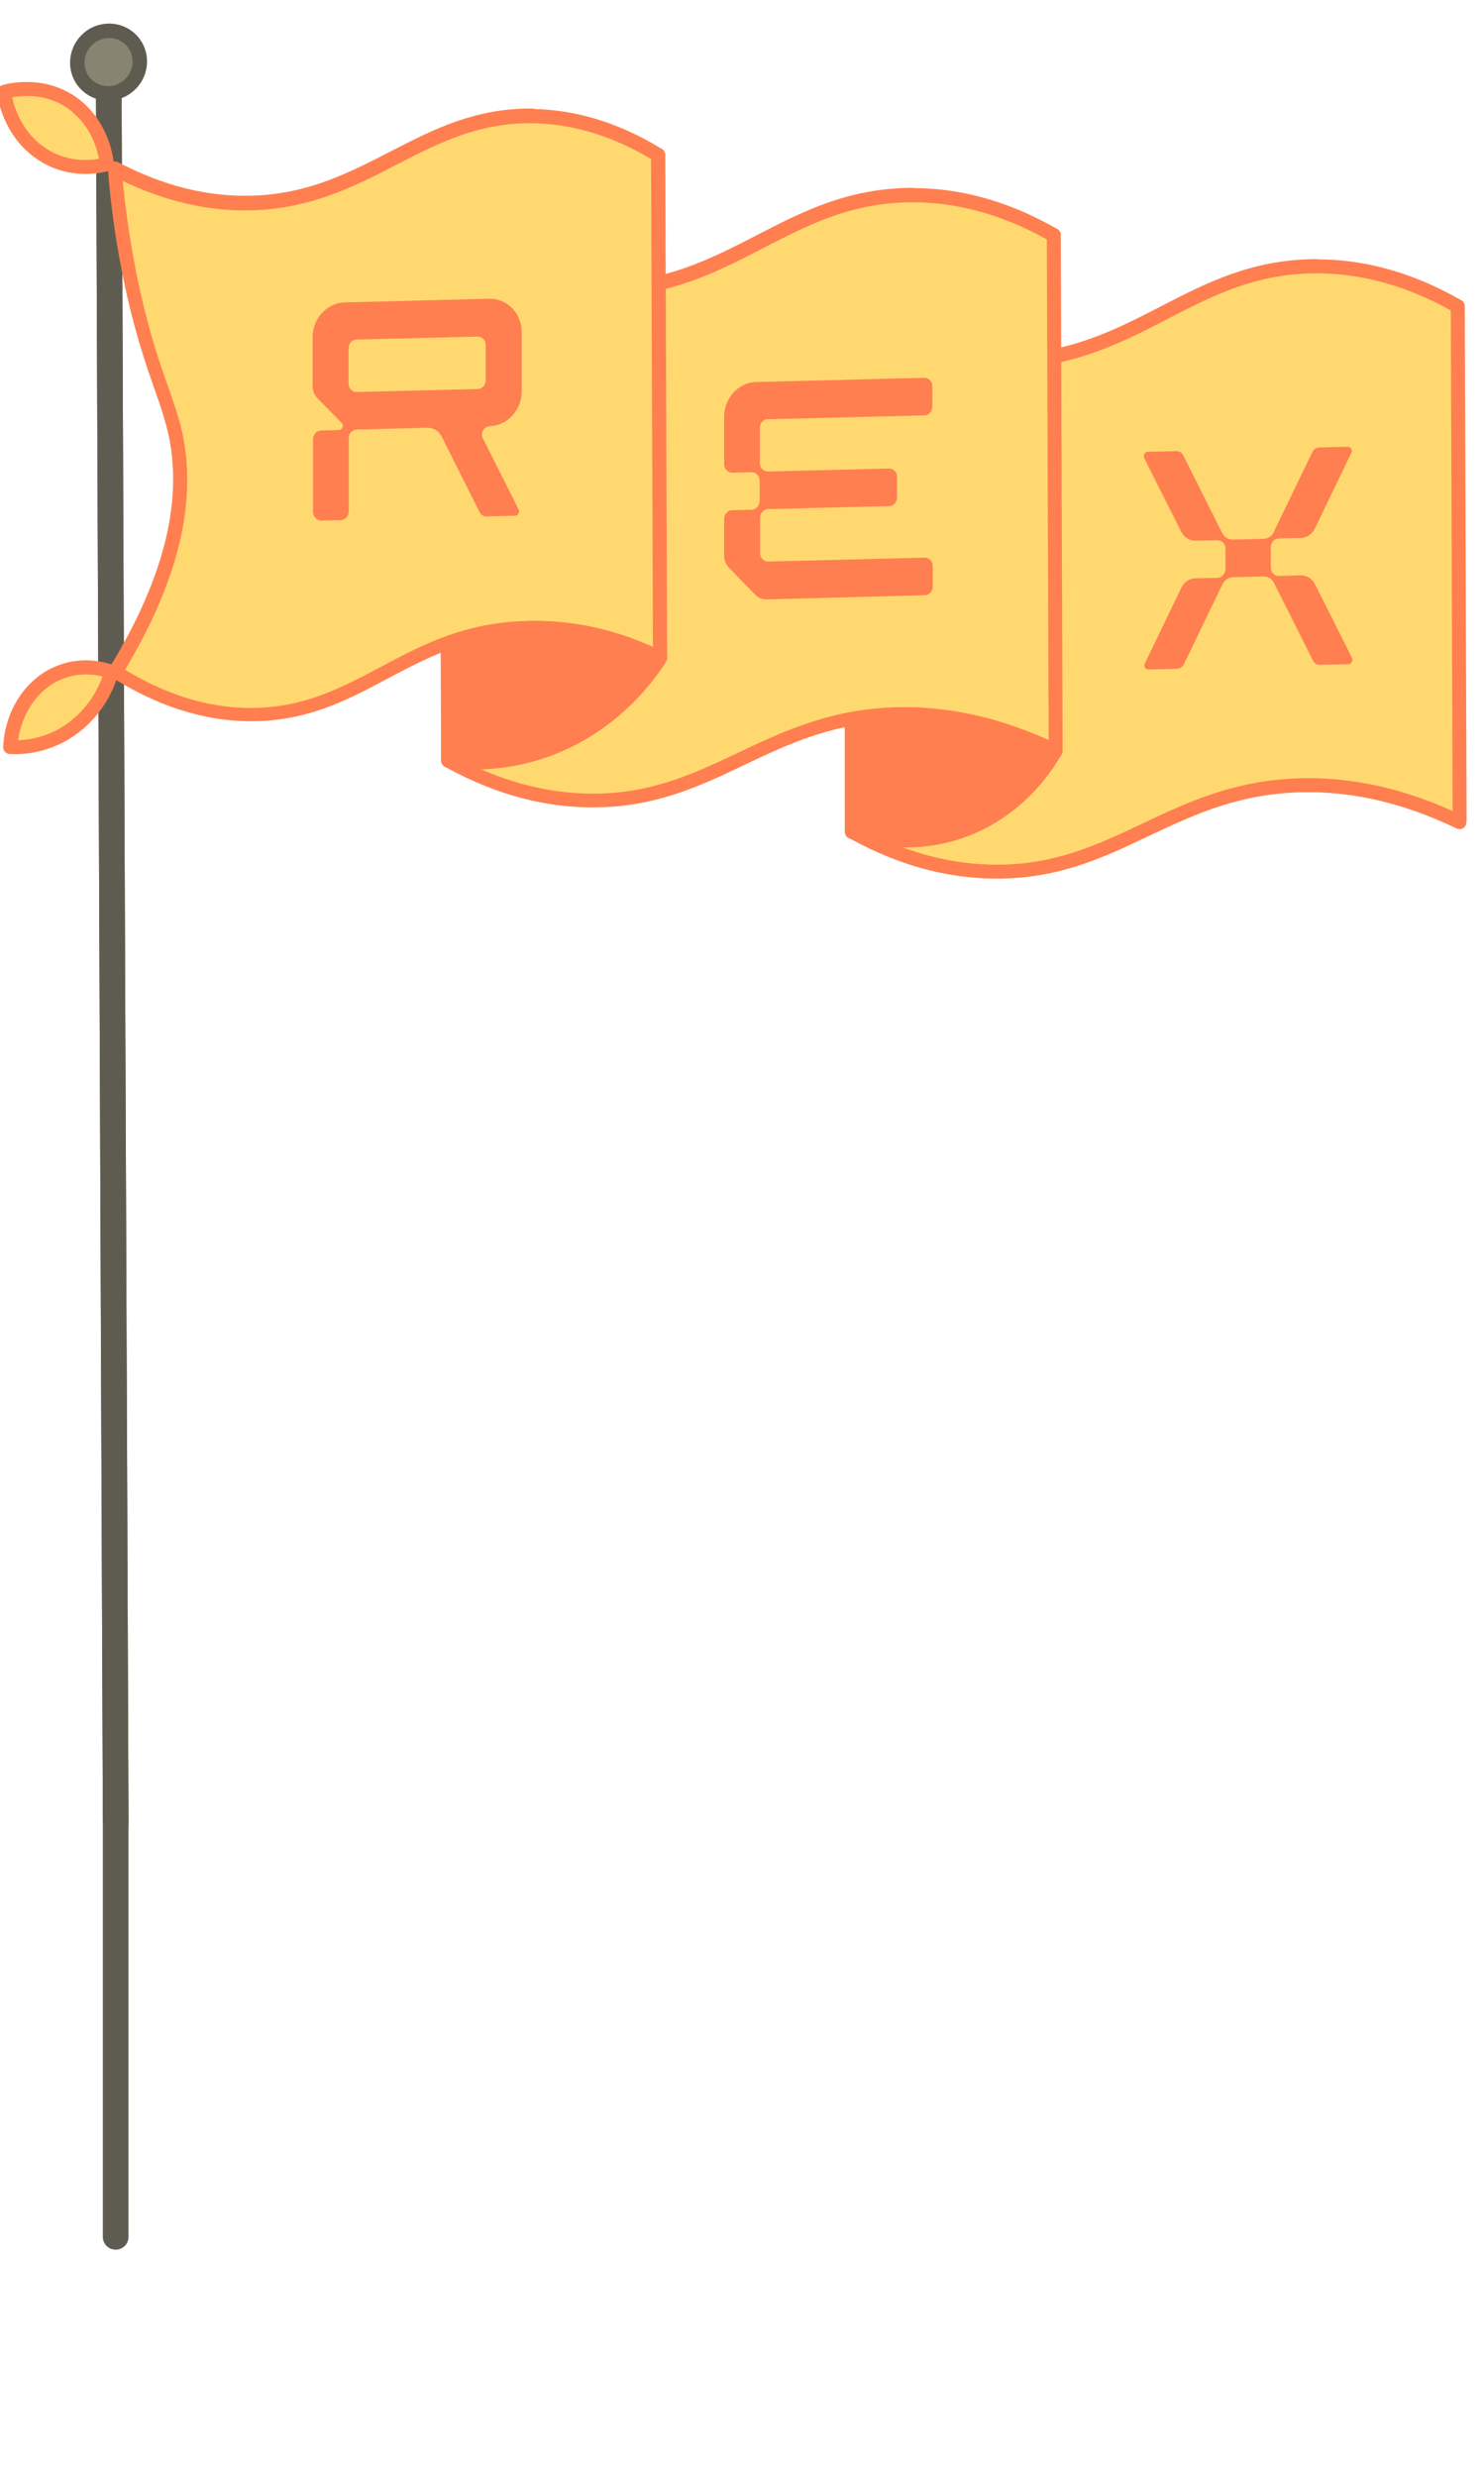 <?xml version="1.0" encoding="UTF-8"?>
<svg id="Layer_1" xmlns="http://www.w3.org/2000/svg" version="1.1" xmlns:xlink="http://www.w3.org/1999/xlink" viewBox="0 0 648 1081">
  <!-- Generator: Adobe Illustrator 29.6.1, SVG Export Plug-In . SVG Version: 2.1.1 Build 9)  -->
  <defs>
    <style>
      .st0 {
        fill: #878472;
      }

      .st1 {
        fill: #ffd970;
      }

      .st2 {
        fill: none;
      }

      .st3 {
        fill: #5e5c50;
      }

      .st4 {
        fill-rule: evenodd;
      }

      .st4, .st5 {
        fill: coral;
      }

      .st6 {
        clip-path: url(#clippath);
      }
    </style>
    <clipPath id="clippath">
      <rect class="st2" x="-116.8" y="95.8" width="771.9" height="697.7" transform="translate(-217.8 626.4) rotate(-79.3)"/>
    </clipPath>
  </defs>
  <path class="st3" d="M47.5,34.7c3.1,0,5.6,2.5,5.6,5.6l3,750v186.3c-.1,3-2.6,5.3-5.6,5.3s-5.4-2.3-5.6-5.3v-186.3s-3-750-3-750c0-3.1,2.5-5.6,5.6-5.6Z"/>
  <g class="st6">
    <g>
      <path class="st3" d="M47.5,34.7c3.1,0,5.6,2.5,5.6,5.6l3,750v186.3c-.1,3-2.6,5.3-5.6,5.3s-5.4-2.3-5.6-5.3v-186.3s-3-750-3-750c0-3.1,2.5-5.6,5.6-5.6Z"/>
      <path class="st0" d="M61.1,26.8c0,7.5-6.1,13.8-13.6,14-7.5.2-13.7-5.8-13.7-13.3,0-7.5,6.1-13.8,13.6-14,7.5-.2,13.7,5.8,13.7,13.3Z"/>
      <path class="st3" d="M47.3,10.3c9.3-.2,16.9,7.2,16.9,16.5,0,9.3-7.4,16.9-16.7,17.1-9.3.2-16.9-7.2-16.9-16.5,0-9.3,7.4-16.9,16.7-17.1ZM57.9,26.8c0-5.8-4.7-10.3-10.5-10.2-5.8.1-10.5,5-10.5,10.8,0,5.8,4.7,10.3,10.5,10.2,5.8-.1,10.5-5,10.5-10.8Z"/>
      <path class="st1" d="M636.5,133.7l.8,225.2c-31.9-15.3-57.3-16.9-74-15.9-53.3,3.4-76.7,37.5-128,37.5-27.7,0-49.8-9.9-63.2-17.4-.3-74.2-.5-148.4-.8-222.6,31.3,16.3,56.3,18.2,72.8,17.2,53.8-3.3,77.4-40.9,129.8-41.4,27.3-.2,49.2,9.8,62.6,17.4h0Z"/>
      <path class="st5" d="M575.2,113.2c26.6,0,48,9.5,61.5,17.1l1.3.7h.2c0,.1.1.2.2.2h0c.8.6,1.2,1.5,1.2,2.4l.8,225.2c0,1.1-.5,2-1.4,2.6-.9.6-2,.6-3,.2-31.3-15.1-56.2-16.6-72.5-15.6-26,1.6-44.7,10.8-63.6,19.7-18.9,9-38.2,17.8-64.6,17.8-28.4,0-51-10.2-64.7-17.8-1-.5-1.6-1.6-1.6-2.7-.1-37.1-.3-74.2-.4-111.3-.1-37.1-.3-74.2-.4-111.3,0-1.1.6-2.1,1.5-2.6.9-.6,2.1-.6,3-.1,30.7,16,55.2,17.8,71.2,16.8,26.2-1.6,45-11.5,64.2-21.4,19.2-9.9,38.7-19.7,65.7-20h1.3ZM633.5,135.5c-13.3-7.4-34-16.4-59.5-16.2-25.4.2-43.8,9.4-63,19.3-19.1,9.9-39,20.4-66.7,22.1-16.2,1-40.2-.7-69.9-15.3.1,35.4.2,70.9.4,106.3.1,36.5.3,73,.4,109.5,13.3,7.3,34.3,16.2,60.2,16.2h0c24.9,0,43-8.3,61.9-17.2,18.9-8.9,38.5-18.6,65.8-20.3,16.4-1,40.8.4,71.2,14.1l-.8-218.6Z"/>
      <path class="st1" d="M460.2,102.7l.8,225.2c-31.9-15.3-57.3-16.9-74-15.9-53.3,3.4-76.7,37.5-128,37.5-27.7,0-49.8-9.9-63.2-17.4-.3-74.2-.5-148.4-.8-222.6,31.3,16.3,56.3,18.2,72.8,17.2,53.8-3.3,77.4-40.9,129.8-41.4,27.3-.2,49.2,9.8,62.6,17.4h0Z"/>
      <path class="st5" d="M398.8,82.1c26.6,0,48,9.5,61.5,17.1l1.3.7h.2c0,.1.1.2.2.2h0s.1.1.1.1c.7.6,1.1,1.4,1.1,2.3l.8,225.2c0,1.1-.5,2-1.4,2.6-.9.6-2,.6-3,.2-31.3-15.1-56.2-16.6-72.5-15.6-26,1.6-44.7,10.7-63.6,19.7-18.9,9-38.2,17.8-64.6,17.8-28.4,0-51-10.2-64.7-17.8-1-.5-1.6-1.6-1.6-2.7-.1-37.1-.3-74.2-.4-111.3-.1-37.1-.3-74.2-.4-111.3,0-1.1.6-2.1,1.5-2.6.9-.6,2.1-.6,3-.1,30.7,16,55.2,17.8,71.2,16.8,26.2-1.6,45-11.5,64.2-21.4,19.2-9.9,38.7-19.7,65.7-20h1.3ZM457.1,104.5c-13.3-7.4-34-16.4-59.5-16.2-25.4.2-43.8,9.4-63,19.3-19.1,9.9-39,20.4-66.7,22.1-16.2,1-40.2-.7-69.9-15.3.1,35.4.2,70.9.4,106.3.1,36.5.3,73,.4,109.5,13.3,7.3,34.3,16.2,60.2,16.2h0c24.9,0,43-8.3,61.9-17.2,18.9-8.9,38.5-18.6,65.8-20.3,16.4-1,40.8.4,71.2,14.1l-.8-218.6Z"/>
      <path class="st1" d="M50.5,293.2c23.8,15.1,44.3,19,60.4,18.8,45.3-.6,65.6-33.9,113.5-37.8,25.2-2,47.1,4.9,63.8,13-.3-73.2-.5-146.3-.8-219.5-12.4-7.7-31.1-16.5-54.2-17-48.9-1-72,36.5-123.2,38-14.5.4-35.1-1.9-59.9-15,1.1,13.9,3.5,35.1,9.6,60,7.4,30.4,14,41.1,17.3,57.2,4.3,21.6,2.7,54.6-26.5,102.3h0Z"/>
      <path class="st5" d="M233.3,47.6c23.1.5,41.9,9.1,54.5,16.7l1.2.7h.2c.8.7,1.3,1.6,1.3,2.6.1,36.6.3,73.2.4,109.7.1,36.6.3,73.2.4,109.7,0,1.1-.5,2-1.4,2.6-.9.6-2,.6-3,.2-16.4-7.9-37.8-14.6-62.2-12.7h0c-23.3,1.9-39.8,10.8-56.6,19.7-16.7,8.9-33.7,17.7-57.2,18h0c-16.6.2-37.7-3.8-62.1-19.2-1.1-.7-1.6-1.9-1.4-3.2h0c0-.4.2-.7.4-1,28.9-47.1,30.2-79.3,26.1-100.1h0c-1.6-7.8-3.9-14.3-6.9-22.8-2.8-8-6.1-17.6-9.6-31.4l-.7-2.8c-6.1-25.2-8.5-46.4-9.6-60.5,0-1.1.4-2.2,1.4-2.8.9-.6,2.1-.7,3.1-.2,24.3,12.8,44.3,15,58.4,14.6,24.8-.7,42.8-10.2,61.1-19.6,18.3-9.4,36.9-18.9,62.2-18.4ZM284.4,69.5c-12.1-7.3-29.7-15.2-51.2-15.7-23.6-.5-41,8.3-59.3,17.7-18.2,9.4-37.4,19.5-63.8,20.3h0c-14,.4-33.3-1.7-56.5-12.8,1.3,13.6,3.8,32.4,9,54.1l.7,2.8c3.4,13.6,6.6,23,9.4,30.9,2.8,7.9,5.2,14.5,6.9,22.1l.3,1.5h0c4.4,22.1,2.8,55.1-25.3,101.9,22.2,13.5,41.2,16.9,56.1,16.7h0c21.8-.3,37.6-8.4,54.4-17.3,16.7-8.9,34.3-18.5,59-20.4h1.2c23.2-1.7,43.6,4.1,59.8,11.2-.1-35-.2-69.9-.4-104.9-.1-36-.3-72-.4-108Z"/>
      <path class="st1" d="M1.7,40.1c.3,2.2,2.8,18.8,17.5,27.7,12.3,7.5,24.7,4.5,27.3,3.7-.3-2.8-2-15.9-13-25-13.7-11.4-30.1-7-31.9-6.4h0Z"/>
      <path class="st5" d="M1.1,37.1c3-.8,20-4.9,34.5,7.1h0c11.9,10,13.8,24.1,14.1,27.1.2,1.5-.8,2.9-2.2,3.3-2.8.8-16.3,4.1-29.7-4.1C2.1,61-.9,43.8-1.3,40.8c0-.4,0-.8,0-1.2h0c.2-1.3,1.2-2.2,2.4-2.4ZM31.7,48.9c-9.8-8.2-21.2-7.4-26.4-6.4,1.2,5.3,4.9,16.3,15.6,22.8h0c8.8,5.4,17.7,4.8,22.3,4-.9-4.7-3.5-13.7-11.5-20.3Z"/>
      <path class="st1" d="M4.6,326.1c.7-13.7,8-25.9,19.1-31.6,11.6-5.9,22.6-2.2,25.1-1.3-1.1,3.7-4.9,15.2-16,23.9-12.1,9.4-24.7,9.2-28.2,9h0Z"/>
      <path class="st5" d="M22.3,291.8c12.8-6.5,24.9-2.4,27.5-1.4,1.5.6,2.4,2.2,1.9,3.7-1.2,4-5.2,16.2-17.1,25.4-13,10.1-26.5,9.8-30.3,9.6h0c-.1,0-.3,0-.4,0h0c-1.6-.3-2.7-1.8-2.5-3.4,0,0,0,0,0,0,.8-14.6,8.6-27.7,20.8-33.9ZM44.9,295.3c-4.2-1.1-11.9-2-19.8,2-9.2,4.6-15.6,14.4-17.2,25.8,5.1-.2,14.2-1.5,23-8.4l.9-.8c7.6-6.3,11.4-14.1,13-18.7Z"/>
      <path class="st5" d="M461,327.9c-3.9,6.7-13.4,21-31,30.4-26.7,14.3-52.2,6.7-57.9,4.8,0-16.4-.1-32.9-.2-49.3,7.1-.9,14.8-1.4,23.2-1.3,27.6.5,50.1,8,65.9,15.3Z"/>
      <path class="st5" d="M396.4,309.5c27.5.7,50,8.3,65.8,15.5.8.4,1.4,1,1.6,1.9.3.8.2,1.7-.3,2.5-4,6.9-13.9,21.8-32.2,31.6-27.9,14.9-54.4,7-60.3,5-1.3-.4-2.1-1.6-2.1-2.9,0-8.2,0-16.4,0-24.6,0-8.2,0-16.4,0-24.6,0-1.5,1.1-2.9,2.7-3.1,7.2-.9,15.1-1.4,23.6-1.3h1.3ZM456.5,329.2c-15.3-6.7-36.3-13.2-61.5-13.6-7.1-.1-13.8.2-20,.9,0,7.3,0,14.6,0,21.9,0,7.5,0,14.9,0,22.4,8.1,2.4,30.3,7.1,53.4-5.3,14.7-7.8,23.5-19.2,28-26.4Z"/>
      <path class="st5" d="M288.2,287.2c-5.1,7.9-16.4,23.2-36.1,34-24.7,13.5-47.6,12-56.4,10.9,0-17.1-.1-34.3-.2-51.4,7.7-2.7,17.2-5.1,27.9-6.1,29.1-2.6,52.2,6.4,64.7,12.6h0Z"/>
      <path class="st5" d="M223.2,271.5c29.8-2.7,53.4,6.5,66.2,12.9.7.3,1.3.9,1.6,1.6.4.9.3,2-.2,2.9-5.1,8-16.5,23.3-36.3,34.5l-.9.5c-25.5,14-49.1,12.4-58.2,11.2-1.5-.2-2.7-1.5-2.7-3,0-8.6,0-17.1,0-25.7,0-8.6,0-17.1,0-25.7,0-1.3.8-2.5,2.1-2.9,7.9-2.7,17.6-5.2,28.7-6.2h0ZM283.7,288.4c-12.7-5.9-33.9-13.2-59.9-10.8h0c-9.6.9-18,2.9-25.1,5.2,0,7.8,0,15.7,0,23.5,0,7.7,0,15.3,0,23,9.9.9,30.2,1.1,51.8-10.8l.9-.5c16.4-9.2,26.7-21.6,32.2-29.6Z"/>
      <path class="st4" d="M213.8,186c7.7-.2,14-7,14-15.1v-26.1c-.1-8.2-6.4-14.6-14.2-14.4l-63.1,1.6c-7.7.2-14,7-14,15.1v21.5c0,2,.8,3.8,2.1,5.2l10.5,10.7c.4.3.6.8.6,1.3,0,1-.8,1.9-1.7,1.9l-7.8.2c-1.9,0-3.5,1.7-3.5,3.8v31.9c.1,2,1.7,3.6,3.6,3.6l8.5-.2c1.9,0,3.5-1.7,3.5-3.8v-31.9c-.1-2,1.4-3.7,3.4-3.8l31-.8c2.6,0,5,1.4,6.2,3.9l16.5,32.9c.6,1.2,1.8,2,3.1,1.9l12.4-.3c1.3,0,2.1-1.5,1.6-2.7l-15.7-31.2c-1.1-2.2.4-5,2.9-5.1h0ZM208.7,169.8l-53,1.3c-1.9,0-3.5-1.6-3.5-3.6v-15.5c0-2,1.5-3.7,3.4-3.8l53-1.3c1.9,0,3.5,1.6,3.5,3.6v15.5c0,2-1.5,3.7-3.4,3.8Z"/>
      <path class="st4" d="M335.2,183l68.4-1.7c1.9,0,3.5-1.7,3.5-3.8v-9c0-2-1.6-3.6-3.5-3.6l-71.9,1.8h-1.5c-7.7.2-14,7-14,15.2v1.6s0,19.2,0,19.2c0,2,1.6,3.6,3.5,3.6l8.5-.2c1.9,0,3.5,1.6,3.5,3.6v8.9c0,2-1.5,3.8-3.5,3.9l-8.5.2c-1.9,0-3.5,1.7-3.5,3.7v16.2c0,2,.8,3.8,2.1,5.2l11.5,11.8c1.3,1.4,3.1,2.1,5,2l69-1.8c1.9,0,3.5-1.7,3.5-3.8v-9c0-2-1.6-3.6-3.5-3.6l-68.4,1.7c-1.9,0-3.5-1.6-3.5-3.6v-15.5c0-2,1.5-3.7,3.4-3.8l52.9-1.3c1.9,0,3.5-1.7,3.5-3.8v-9c0-2-1.6-3.6-3.5-3.6l-52.9,1.3c-1.9,0-3.5-1.6-3.5-3.6v-15.5c0-2,1.5-3.7,3.4-3.8h0Z"/>
      <path class="st4" d="M558.4,251.4c-1.9,0-3.5-1.6-3.5-3.6v-9c0-2,1.5-3.7,3.5-3.8l9.6-.2c2.6,0,5-1.7,6.2-4.2l15.9-33c.6-1.2-.3-2.7-1.6-2.6l-12.4.3c-1.3,0-2.5.8-3.1,2.1l-16.7,34.6c-.8,1.9-2.6,3.2-4.7,3.2l-13.3.3c-1.9,0-3.6-1-4.5-2.6l-17.1-34.1c-.6-1.2-1.8-2-3.1-1.9l-12.4.3c-1.3,0-2.1,1.5-1.6,2.7l16.2,32.2c1.2,2.4,3.6,3.9,6.2,3.9l9.6-.2c1.9,0,3.5,1.6,3.5,3.6v9c0,2-1.5,3.7-3.5,3.8l-9.6.2c-2.6,0-5,1.7-6.2,4.2l-15.9,33c-.6,1.2.3,2.7,1.6,2.6l12.4-.3c1.3,0,2.5-.8,3.1-2.1l16.9-35c.9-1.7,2.6-2.8,4.5-2.9l13.3-.3c2.1,0,3.9,1.2,4.7,3l16.9,33.7c.6,1.2,1.8,2,3.1,1.9l12.4-.3c1.3,0,2.1-1.5,1.6-2.7l-16.2-32.2c-1.2-2.4-3.6-3.9-6.2-3.9l-9.6.3h0Z"/>
    </g>
  </g>
</svg>